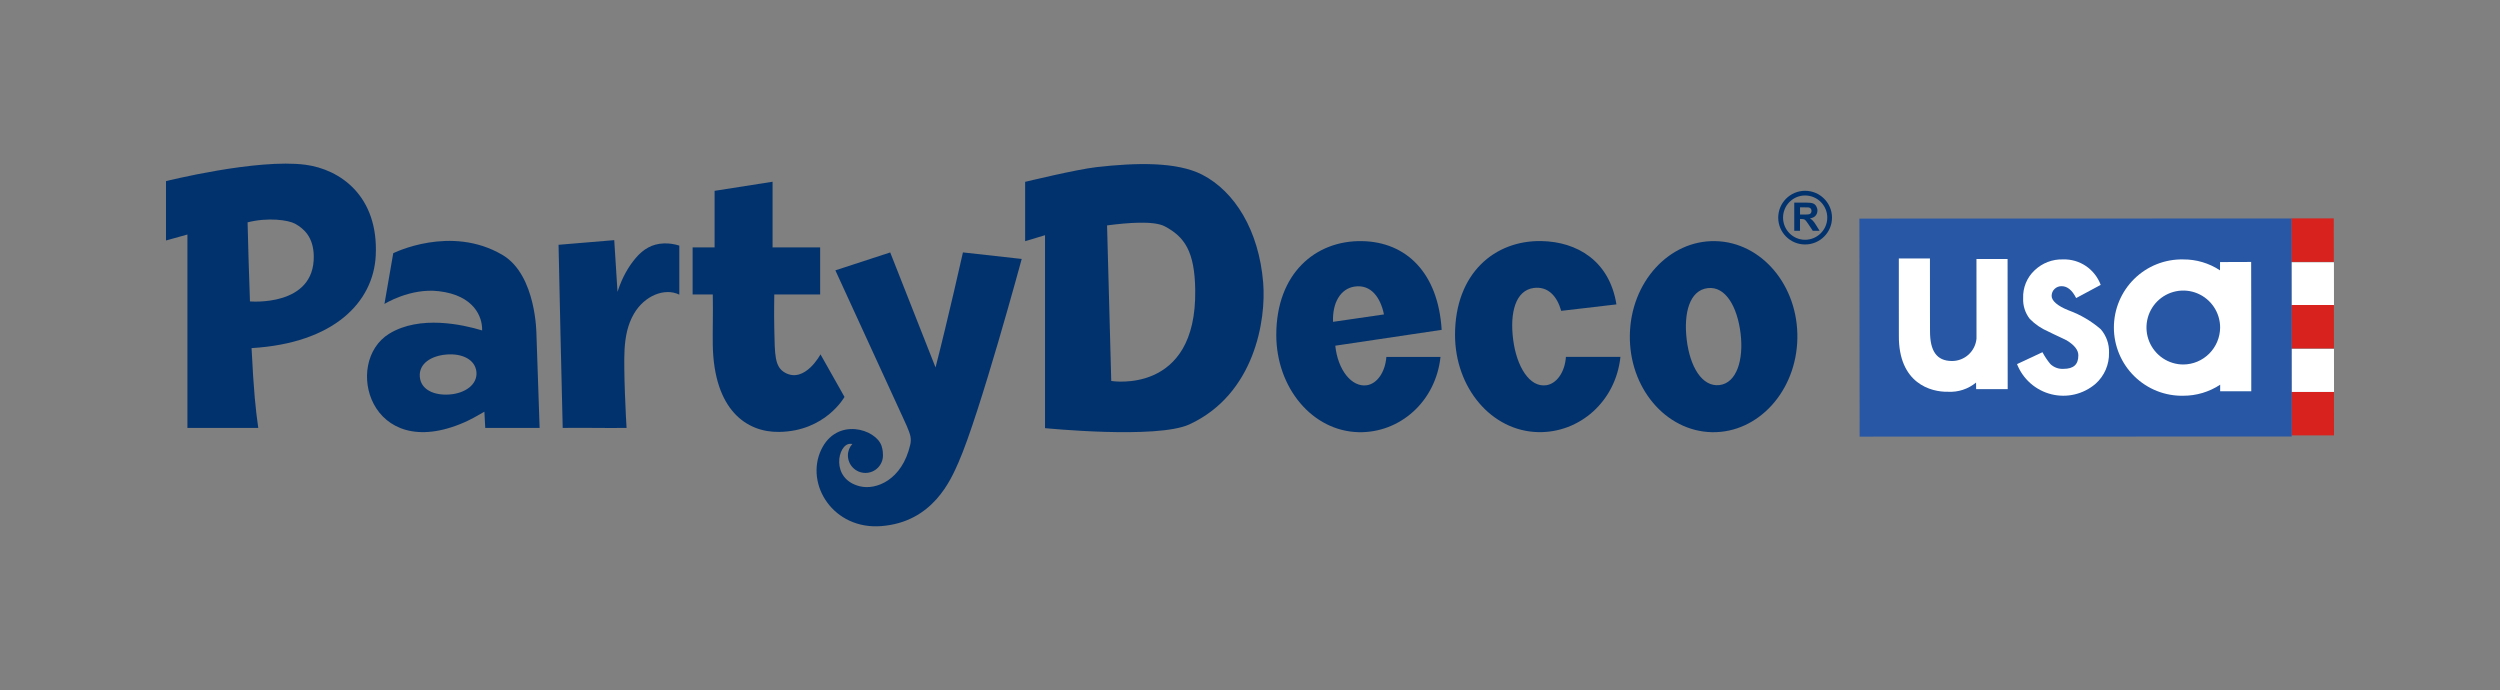<?xml version="1.0" encoding="UTF-8"?> <svg xmlns="http://www.w3.org/2000/svg" xmlns:xlink="http://www.w3.org/1999/xlink" version="1.1" id="Capa_1" x="0px" y="0px" viewBox="0 0 1366 377" style="enable-background:new 0 0 1366 377;" xml:space="preserve"><rect x="0" y="0" width="1366" height="377" fill="#808080" stroke="none"/> <style type="text/css"> .st0{fill:#02326D;} .st1{fill:#D7221D;} .st2{fill:#FFFFFF;} .st3{fill:#2858A5;} </style> <g> <g> <path class="st0" d="M656.88,95.44c-14.07-7.2-36.41-6.54-57.72-4.13c-10.87,1.22-39.03,8.05-39.03,8.05v32.43l10.87-3.28v105.43 c0,0,61.08,6.11,78.85-2.04c35.71-16.46,42.04-57.1,40.35-77.48C687.85,125.91,674.73,104.64,656.88,95.44z M607.19,208.16 l-2.29-84.99c10.89-1.44,25.48-2.68,31.52,0.5c10.81,5.73,16.4,13.66,16.65,34.97C653.83,215.97,607.19,208.16,607.19,208.16z"></path> <path class="st0" d="M937.21,131.75c-25.27-0.52-46.17,22.42-46.66,51.26c-0.52,28.82,19.55,52.62,44.87,53.14 c25.27,0.5,46.17-22.49,46.66-51.28C982.59,156.01,962.48,132.22,937.21,131.75z M939.54,210.4 c-9.57,1.13-16.13-10.09-17.91-24.69c-1.77-14.63,1.51-27.09,11.49-28.28c9.69-1.16,16.13,10.09,17.93,24.71 C952.83,196.75,948.85,209.27,939.54,210.4z"></path> <path class="st0" d="M511.18,200.77l-24.77-62.84l-29.97,9.78l37.54,81.79c0,0,2.97,6.13,3.49,8.97c0.29,1.57,0.23,3.18-0.12,4.56 c-4.44,19.25-18.63,24.9-27.58,22.67c-16.23-4.02-12.01-23.19-5.22-23.19c0.41,0,0.74,0.04,1.16,0.08 c-1.51,1.65-2.41,3.84-2.41,6.25c0,5.28,4.27,9.57,9.59,9.57c5.28,0,9.57-4.29,9.57-9.57c0-0.91-0.02-2.87-0.76-5.14 c-3.01-9.32-24.55-15.95-33.05,2.15c-8.83,18.94,6.73,43.73,32.99,41.61c28.05-2.25,37.81-25.06,42.12-34.88 c11.49-26.1,34.51-111.09,34.51-111.09l-32.12-3.57C526.16,137.93,518.03,174.12,511.18,200.77z"></path> <path class="st0" d="M205.31,139.63c1.57-32.61-19.49-47.12-38.43-49.61c-26.51-3.49-76.18,8.95-76.18,8.95v32.43l11.7-3.26 v105.68h34.74h3.98c-1.42-10.01-2.45-19.27-3.67-43.61C182.54,187.51,204.03,165.08,205.31,139.63z M136.58,164.69 c0,0-0.62-17.25-0.76-22.94c-0.14-5.01-0.54-20.26-0.54-20.26c11.08-2.81,22.2-1.32,26.01,0.78c4.64,2.62,9.96,7.14,10.15,17.56 C171.98,167.83,136.58,164.69,136.58,164.69z"></path> <path class="st0" d="M744.31,131.75c-25.42-0.52-46.95,17.58-46.95,51.26c0,28.82,19.68,52.62,45.11,53.14 c22.43,0.43,42-16.69,44.62-41.11h-29.58c-0.66,8.42-5.14,14.69-10.75,15.47c-8.11,1.13-15.76-8.19-17.16-21.62l58.13-8.66 C785.83,148.97,768.3,132.2,744.31,131.75z M728.38,175.85c-0.42-10.29,4-18.22,11.96-19.29c8.77-1.18,13.93,5.92,15.86,15.24 L728.38,175.85z"></path> <path class="st0" d="M461.44,216.88l-13.12-23.27c0,0-8.48,15.93-19.27,10.09c-5.86-3.18-5.67-9.76-5.98-24.2 c-0.19-7.86,0-18.61,0-18.61h25.06v-25.7h-25.99V99.3l-31.69,4.97v30.92h-12.01v25.7h11.02c0.21,9.88-0.12,20.13,0,27.85 c0.7,35.13,18.32,47.57,36.33,47.26C451.07,235.63,461.44,216.88,461.44,216.88z"></path> <path class="st0" d="M274.59,139.32c-28.3-16.73-59.72-0.97-59.72-0.97l-4.81,27.73c0,0,13.99-8.77,29.54-6.99 c19.82,2.27,23.83,14.4,23.83,20.77v0.68c-10.5-3.18-34.08-8.5-50.83,1.84c-25.15,15.53-10.73,70.9,40.95,48.46 c3.28-1.42,7.41-3.69,11.12-5.88c0.27,5.01,0.47,8.87,0.47,8.87h29.71l-1.73-51.04C293.11,182.78,293.17,150.33,274.59,139.32z M245.73,215.54c-8.54,0.66-15.78-2.6-16.34-9.68c-0.6-7.1,6.09-11.47,14.63-12.15c8.52-0.68,15.74,2.72,16.32,9.7 C260.83,210.1,254.25,214.86,245.73,215.54z"></path> <path class="st0" d="M362.78,133c-6.44,0.19-11.35,3.18-15.37,7.92c-3.82,4.5-7.41,10.38-10,18.55l-1.79-28.26 c-11.2,0.87-19.41,1.69-30.43,2.54c-0.04,0.91,2.12,96.07,2.27,100.07c12.52-0.16,22.3,0.14,34.9,0 c-0.25-3.42-1.75-32.04-1.09-43.01c0.41-6.79,1.63-13.45,5.16-19.45c5.73-9.8,16.79-14.3,24.75-10.36v-26.8 C368.53,133.36,365.77,132.9,362.78,133z"></path> <path class="st0" d="M844.85,210.49c-9.14,1.28-16.17-10.21-18.05-24.88c-1.9-14.69,1.22-26.9,11.2-28.26 c7.94-1.05,12.83,4.6,15.04,12.5l30.18-3.53c-3.8-23.85-21.56-34.22-40.89-34.6c-25.62-0.52-47.3,17.6-47.3,51.26 c0,28.82,19.84,52.62,45.51,53.14c22.55,0.43,42.27-16.69,44.87-41.11h-29.79C855.03,203.45,850.47,209.72,844.85,210.49z"></path> <path class="st0" d="M986.29,104.25c-8.09,0-14.67,6.57-14.67,14.66c0,8.13,6.59,14.67,14.67,14.67c8.12,0,14.72-6.55,14.72-14.67 C1001,110.82,994.4,104.25,986.29,104.25z M986.29,131.01c-6.67,0-12.03-5.46-12.03-12.1c0-6.68,5.38-12.1,12.03-12.1 c6.69,0,12.13,5.42,12.13,12.1C998.42,125.55,992.98,131.01,986.29,131.01z"></path> <path class="st0" d="M990.57,120.62c-0.38-0.47-0.95-0.89-1.62-1.29c1.34-0.21,2.39-0.68,3.05-1.45c0.67-0.75,1.05-1.7,1.05-2.87 c0-0.89-0.29-1.72-0.73-2.46c-0.42-0.67-1.08-1.21-1.8-1.43c-0.71-0.29-1.92-0.41-3.58-0.41h-6.56v15.41h3.14v-6.46h0.58 c0.72,0,1.25,0.09,1.62,0.18c0.29,0.13,0.64,0.34,0.92,0.67c0.3,0.29,0.82,1.09,1.63,2.24l2.23,3.37h3.72l-1.87-3.02 C991.64,121.92,991.07,121.09,990.57,120.62z M985.8,117.24h-2.26v-3.94h2.41c1.23,0,2.07,0.03,2.3,0.05 c0.53,0.09,0.86,0.3,1.14,0.62c0.28,0.3,0.42,0.76,0.42,1.28c0,0.45-0.14,0.84-0.33,1.14c-0.2,0.33-0.53,0.53-0.87,0.66 C988.29,117.14,987.34,117.24,985.8,117.24z"></path> </g> <g> <path class="st1" d="M1251.96,119.34l0.03,23.76l23.21-0.01l-0.03-23.76L1251.96,119.34z"></path> <path class="st2" d="M1252.05,143.31l0.03,23.53l23.21-0.01l-0.03-23.53L1252.05,143.31z"></path> <path class="st1" d="M1252.03,166.65l0.03,23.76l23.21-0.01l-0.03-23.76L1252.03,166.65z"></path> <path class="st1" d="M1252.06,214.15l0.03,23.76l23.21-0.01l-0.03-23.76L1252.06,214.15z"></path> <path class="st2" d="M1252.06,190.62l0.03,23.53l23.22-0.01l-0.03-23.53L1252.06,190.62z"></path> <path class="st3" d="M1015.97,119.43l0.13,119.15l236.08-0.06l-0.13-119.15L1015.97,119.43z"></path> <path class="st2" d="M1213.03,143.19l-0.02,4.53c-5.96-3.94-12.95-6.02-20.09-5.97c-4.94-0.11-9.85,0.78-14.45,2.6 c-4.59,1.82-8.78,4.55-12.31,8.02c-3.53,3.47-6.33,7.61-8.24,12.18c-1.91,4.57-2.89,9.48-2.89,14.44s1,9.87,2.92,14.44 c1.92,4.57,4.73,8.71,8.27,12.18c3.54,3.47,7.72,6.19,12.32,8.02c4.6,1.82,9.51,2.71,14.45,2.6c7.15,0,14.15-2.09,20.12-6.04 l-0.02,3.59l17,0l0-34.83l-0.06-35.82L1213.03,143.19z M1192.98,199.16c-3.98,0-7.88-1.19-11.19-3.41 c-3.31-2.22-5.89-5.38-7.42-9.07c-1.53-3.69-1.92-7.76-1.15-11.68c0.78-3.92,2.7-7.52,5.51-10.34c2.82-2.82,6.41-4.74,10.31-5.52 c3.91-0.77,7.96-0.37,11.63,1.17c3.68,1.54,6.82,4.13,9.03,7.46c2.21,3.33,3.39,7.24,3.38,11.23c-0.05,5.34-2.19,10.44-5.95,14.21 C1203.38,196.98,1198.3,199.12,1192.98,199.16z"></path> <path class="st2" d="M1064.4,214.06c5.56,0.31,11.02-1.49,15.32-5.03l0.04,3.58l17.24,0.03l-0.06-71.12l-17,0l0.02,43.47 c-0.3,3.35-1.84,6.46-4.31,8.73c-2.47,2.27-5.7,3.53-9.05,3.53c-8.61,0.01-12.03-5.74-12.04-16.15l-0.02-8.18l-0.02-31.71l-17,0 l0,21.18l0.02,20.88C1037.28,209.55,1055.1,214.27,1064.4,214.06z"></path> <path class="st2" d="M1147.82,155.66l-13.41,7.2c-2.18-4.32-4.79-6.46-7.9-6.49c-1.43-0.04-2.82,0.49-3.86,1.48 c-0.52,0.48-0.94,1.07-1.22,1.72c-0.28,0.65-0.42,1.36-0.42,2.07c-0.02,2.65,3.09,5.5,9.32,7.96c6.41,2.34,12.35,5.83,17.52,10.29 c3.06,3.54,4.67,8.11,4.52,12.79c0.08,3.21-0.54,6.4-1.81,9.34c-1.27,2.94-3.17,5.57-5.56,7.7c-3.29,2.81-7.2,4.8-11.41,5.79 c-4.21,0.99-8.6,0.96-12.79-0.1c-4.2-1.05-8.08-3.1-11.34-5.96c-3.25-2.86-5.78-6.47-7.36-10.5l13.9-6.5 c1.21,2.3,2.66,4.46,4.32,6.46c0.95,0.91,2.08,1.62,3.32,2.07c1.24,0.45,2.55,0.65,3.87,0.56c5.51,0.02,8.14-2.43,8.1-7.42 c-0.01-2.88-2.16-5.61-6.47-8.2c-1.67-0.73-3.32-1.7-4.99-2.38c-1.67-0.67-3.38-1.7-5.05-2.43c-3.78-1.62-7.2-3.97-10.07-6.92 c-2.5-3.22-3.77-7.24-3.58-11.32c-0.1-2.82,0.4-5.63,1.47-8.24c1.07-2.61,2.68-4.96,4.74-6.89c2.07-1.98,4.5-3.54,7.17-4.57 s5.52-1.52,8.38-1.43c4.45-0.14,8.84,1.12,12.54,3.62C1143.44,147.87,1146.27,151.47,1147.82,155.66z"></path> </g> </g> </svg> 